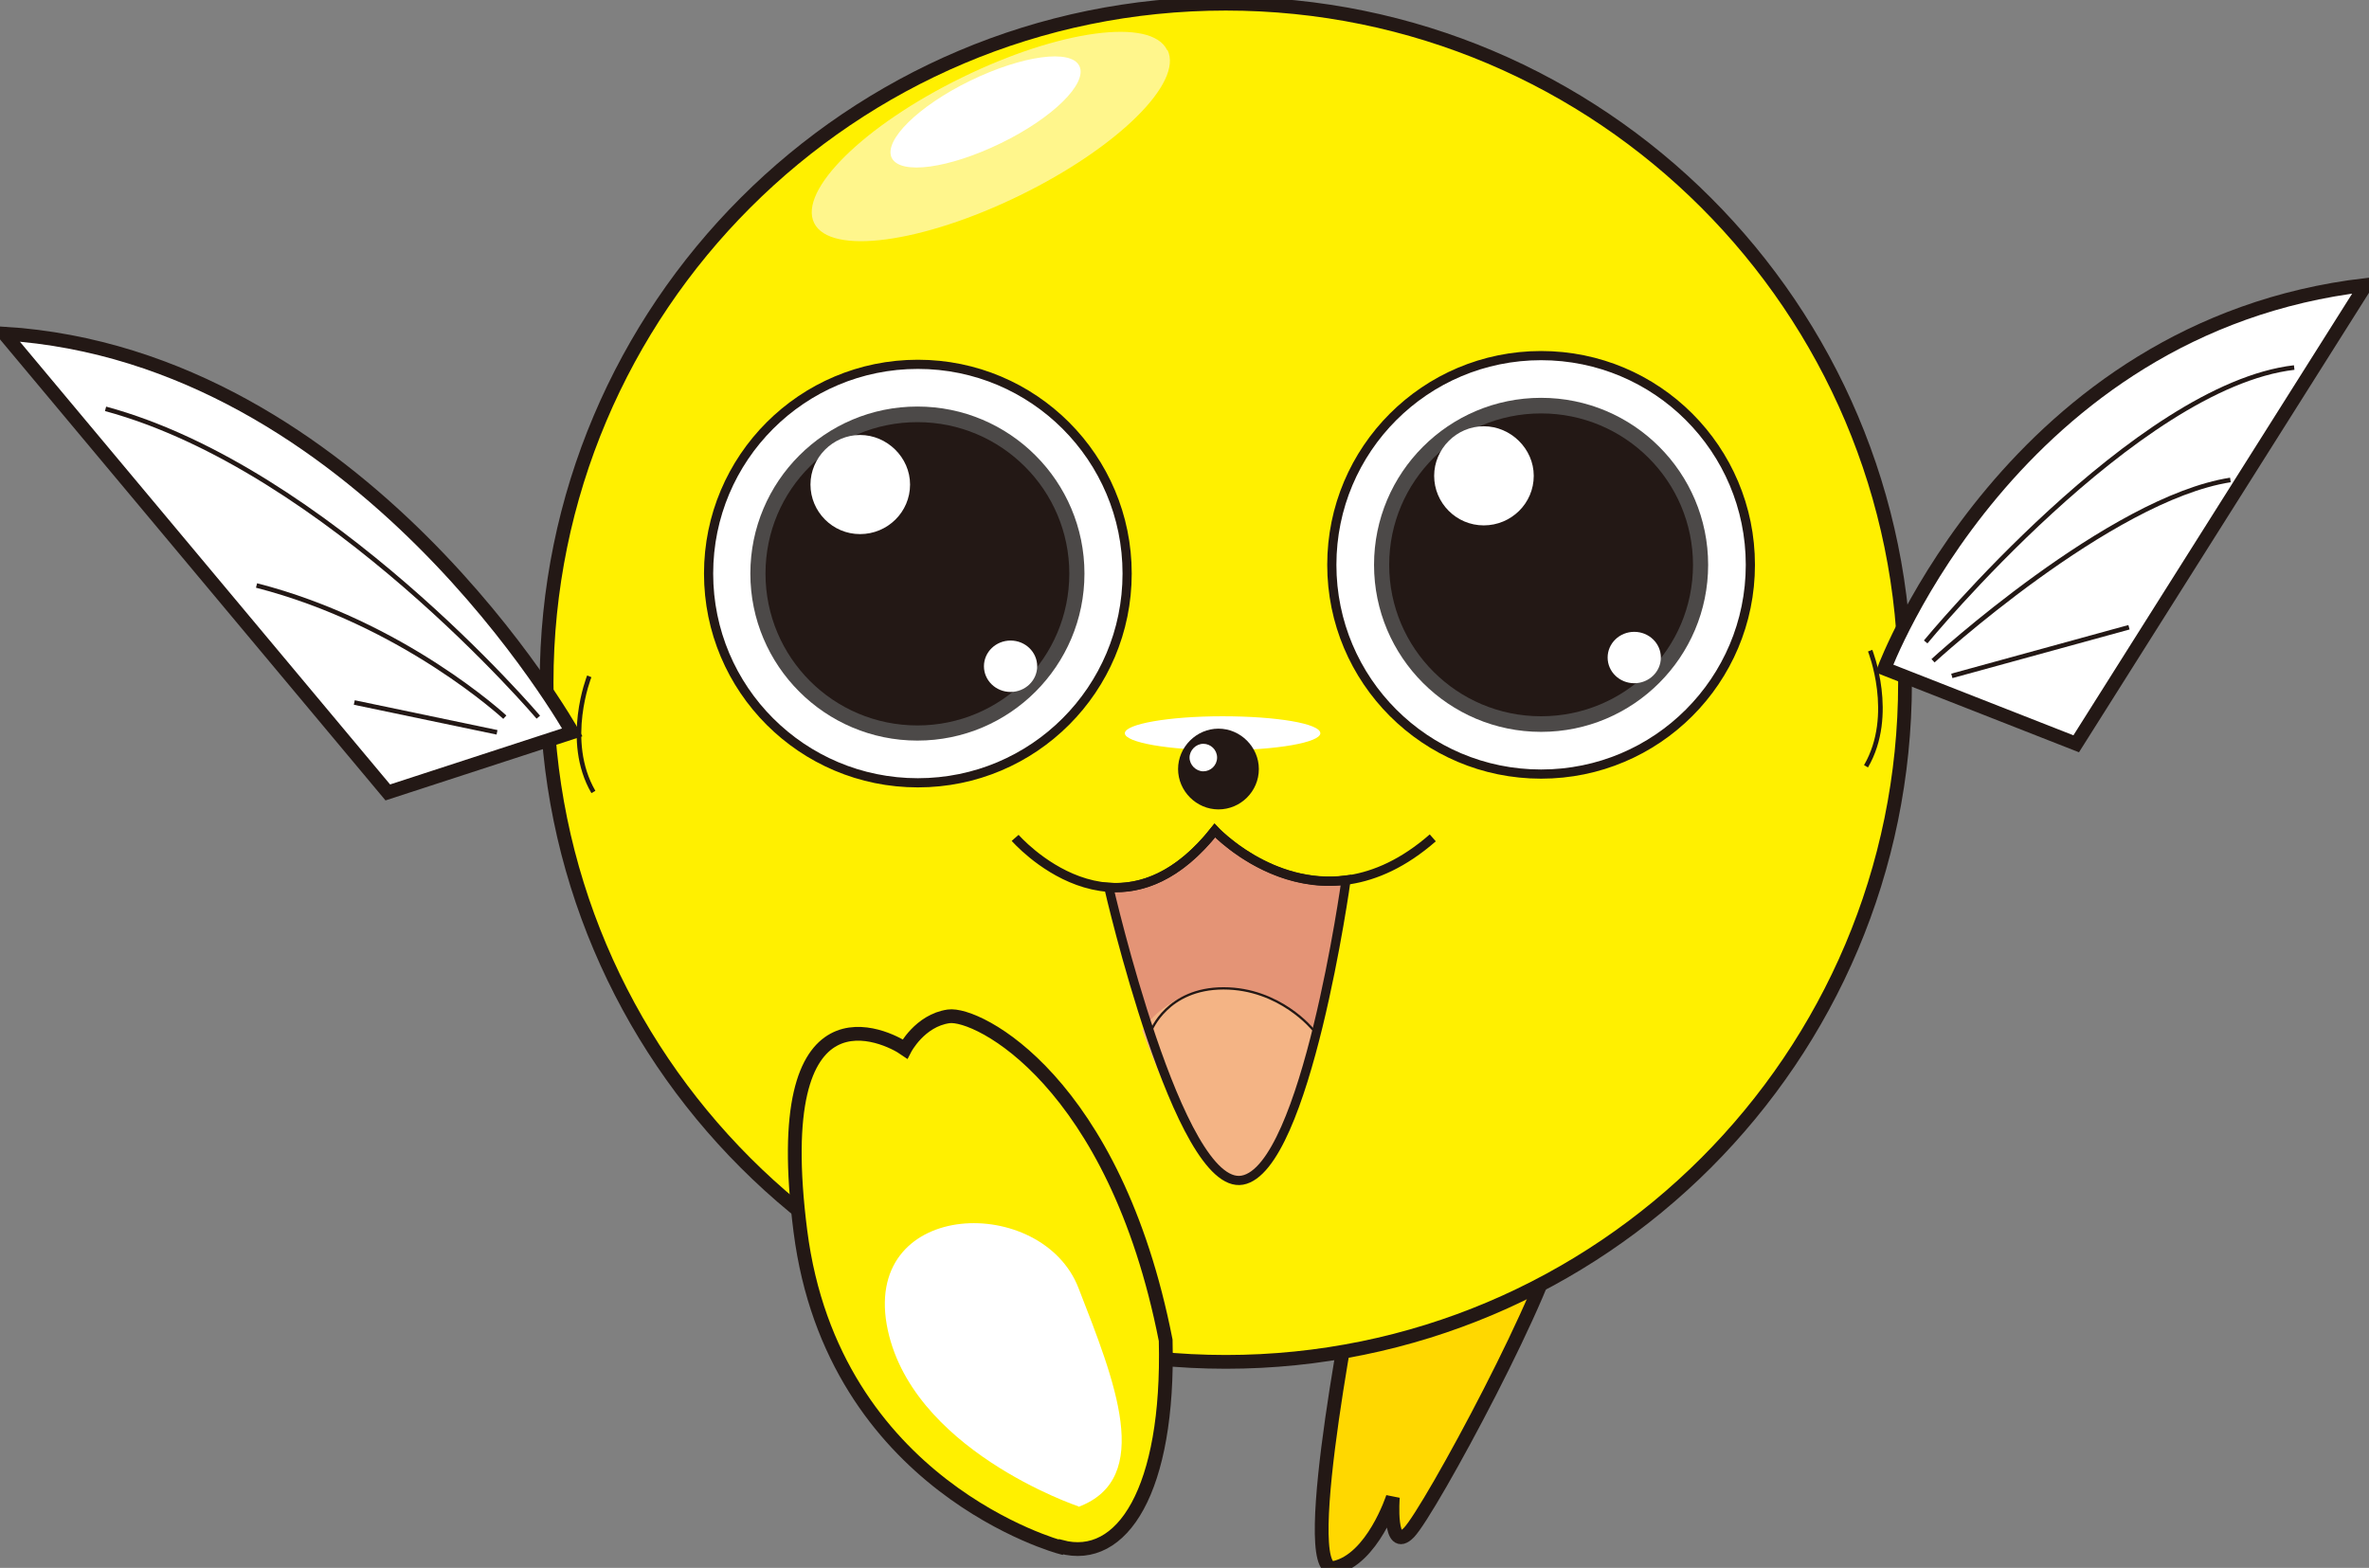 <?xml version="1.0" encoding="UTF-8"?>
<svg id="_レイヤー_1" data-name="レイヤー 1" xmlns="http://www.w3.org/2000/svg" version="1.1" viewBox="0 0 516.2 341.7">
  <rect x="0" y="0" width="516.2" height="341.7" fill="#808080" stroke="none"/>
  <defs>
    <style>
      .cls-1 {
        fill: #e49476;
      }

      .cls-1, .cls-2, .cls-3, .cls-4, .cls-5, .cls-6 {
        stroke-width: 0px;
      }

      .cls-2 {
        fill: #231815;
      }

      .cls-7 {
        fill: #fff000;
      }

      .cls-7, .cls-8, .cls-9, .cls-10, .cls-11, .cls-12, .cls-13 {
        stroke: #231815;
      }

      .cls-7, .cls-9, .cls-11 {
        stroke-width: 3px;
      }

      .cls-8, .cls-12 {
        stroke-width: 2px;
      }

      .cls-8, .cls-13 {
        fill: none;
      }

      .cls-9, .cls-12, .cls-6 {
        fill: #fff;
      }

      .cls-3 {
        fill: #fff68c;
      }

      .cls-10 {
        stroke-width: .5px;
      }

      .cls-10, .cls-4 {
        fill: #f4b485;
      }

      .cls-11 {
        fill: #ffd800;
      }

      .cls-5 {
        fill: #4c4948;
      }
    </style>
  </defs>
  <path class="cls-11" d="M296.1,275.5s-13.8,68-5.4,66.2c8.4-1.8,12.8-15.4,12.8-15.4,0,0-1,12.3,3.5,7.7,4.5-4.6,31.7-55,32.6-66.4.9-11.4-43.4,8-43.4,8Z"/>
  <path class="cls-7" d="M415.1,148.8c0,81.7-66.3,148-148,148S119.1,230.5,119.1,148.8,185.4.8,267.1.8s148,66.3,148,148Z"/>
  <g>
    <path class="cls-12" d="M381.4,123.1c0,25.2-20.4,45.6-45.6,45.6s-45.6-20.4-45.6-45.6,20.4-45.6,45.6-45.6,45.6,20.4,45.6,45.6Z"/>
    <path class="cls-5" d="M372.2,123.1c0,20.1-16.3,36.4-36.4,36.4s-36.4-16.3-36.4-36.4,16.3-36.4,36.4-36.4,36.4,16.3,36.4,36.4Z"/>
    <path class="cls-2" d="M368.9,123.1c0,18.3-14.8,33-33.1,33s-33.1-14.8-33.1-33,14.8-33,33.1-33,33.1,14.8,33.1,33Z"/>
    <path class="cls-6" d="M334.2,103.7c0,6-4.9,10.8-10.9,10.8s-10.8-4.9-10.8-10.8,4.9-10.8,10.8-10.8,10.9,4.9,10.9,10.8Z"/>
    <path class="cls-6" d="M361.9,143.3c0,3.1-2.6,5.6-5.8,5.6s-5.8-2.5-5.8-5.6,2.6-5.6,5.8-5.6,5.8,2.5,5.8,5.6Z"/>
  </g>
  <g>
    <path class="cls-12" d="M245.6,125c0,25.2-20.4,45.6-45.6,45.6s-45.6-20.4-45.6-45.6,20.4-45.6,45.6-45.6,45.6,20.4,45.6,45.6Z"/>
    <path class="cls-5" d="M236.3,125c0,20.1-16.3,36.4-36.4,36.4s-36.4-16.3-36.4-36.4,16.3-36.4,36.4-36.4,36.4,16.3,36.4,36.4Z"/>
    <path class="cls-2" d="M233,125c0,18.3-14.8,33.1-33.1,33.1s-33.1-14.8-33.1-33.1,14.8-33,33.1-33,33.1,14.8,33.1,33Z"/>
    <path class="cls-6" d="M198.3,105.6c0,6-4.9,10.8-10.9,10.8s-10.8-4.9-10.8-10.8,4.9-10.8,10.8-10.8,10.9,4.9,10.9,10.8Z"/>
    <path class="cls-6" d="M226,145.2c0,3.1-2.6,5.6-5.8,5.6s-5.8-2.5-5.8-5.6,2.6-5.6,5.8-5.6,5.8,2.5,5.8,5.6Z"/>
  </g>
  <g>
    <path class="cls-9" d="M410.6,145.7s27.9-74.6,104.9-83.6l-63.1,100-41.8-16.4Z"/>
    <path class="cls-13" d="M419.6,139.9s45.9-55.8,80.3-59.8"/>
    <path class="cls-13" d="M421.2,144s38.5-35.3,64.8-39.4"/>
    <line class="cls-13" x1="425.3" y1="147.3" x2="463.9" y2="136.7"/>
  </g>
  <g>
    <path class="cls-9" d="M124.7,159.6S78.8,77.6.9,72.7l83.6,100,40.2-13.1Z"/>
    <path class="cls-13" d="M117.3,156.3s-45.9-54.1-94.3-67.2"/>
    <path class="cls-13" d="M110,156.3s-22.1-20.5-54.1-28.7"/>
    <line class="cls-13" x1="108.3" y1="159.6" x2="77.2" y2="153.1"/>
  </g>
  <path class="cls-7" d="M231.1,337.2s-49.6-13.2-56.7-68.9c-7.1-55.6,18.9-42.4,22.8-39.7,0,0,3.2-6.2,9.5-7.1,6.3-.9,36.2,14.1,47.3,70.6.8,32.7-9.5,48.6-22.8,45Z"/>
  <path class="cls-6" d="M235,328.3s-37-12.4-41.8-39.7c-4.7-27.4,33.9-28.3,41.8-7.9,7.9,20.3,16.5,41.5,0,47.7Z"/>
  <g>
    <path class="cls-3" d="M254.4,10.9c3.5,7.1-10.9,21.3-32.2,31.7-21.3,10.4-41.3,13.1-44.8,6-3.5-7.1,10.9-21.3,32.2-31.7,21.2-10.4,41.3-13.1,44.7-6Z"/>
    <path class="cls-6" d="M235.2,14.4c1.8,3.8-5.8,11.3-17.1,16.8-11.3,5.5-21.9,7-23.8,3.2-1.8-3.8,5.8-11.3,17.1-16.8,11.3-5.5,22-7,23.8-3.2Z"/>
  </g>
  <path class="cls-6" d="M287.7,159.8c0,2-9.5,3.7-21.3,3.7s-21.3-1.7-21.3-3.7,9.5-3.7,21.3-3.7,21.3,1.6,21.3,3.7Z"/>
  <g>
    <path class="cls-1" d="M293.3,191.8c-16.5,2.1-28.6-10.8-28.6-10.8-8,10.1-16.1,12.9-23.1,12.4,0,0,15.2,66.3,29.1,63.8,13.9-2.5,22.6-65.4,22.6-65.4Z"/>
    <path class="cls-4" d="M286.1,224.4c-3.4,15.6-8.5,31.6-15.4,32.8-7.3,1.3-15.6-16-21.8-32.6,0,0,5.4-9.2,17.7-9.2s19.5,9,19.5,9Z"/>
    <path class="cls-10" d="M250.8,224.7s3.5-9.3,15.8-9.3,19.5,9,19.5,9"/>
    <path class="cls-8" d="M221.2,182.6s22.1,25.4,43.5-1.6c0,0,22.1,23.8,47.5,1.6"/>
    <path class="cls-8" d="M293.3,191.8c-16.5,2.1-28.6-10.8-28.6-10.8-8,10.1-16.1,12.9-23.1,12.4,0,0,15.2,66.3,29.1,63.8,13.9-2.5,22.6-65.4,22.6-65.4Z"/>
  </g>
  <path class="cls-13" d="M407.5,141.8s5.6,14-.9,25.2"/>
  <path class="cls-13" d="M128.4,147.4s-5.6,14,.9,25.2"/>
  <g>
    <path class="cls-2" d="M274.3,167.6c0,4.9-4,8.8-8.8,8.8s-8.8-4-8.8-8.8,4-8.8,8.8-8.8,8.8,4,8.8,8.8Z"/>
    <path class="cls-6" d="M265.2,165.1c0,1.7-1.4,3-3,3s-3-1.4-3-3,1.4-3,3-3,3,1.3,3,3Z"/>
  </g>
</svg>